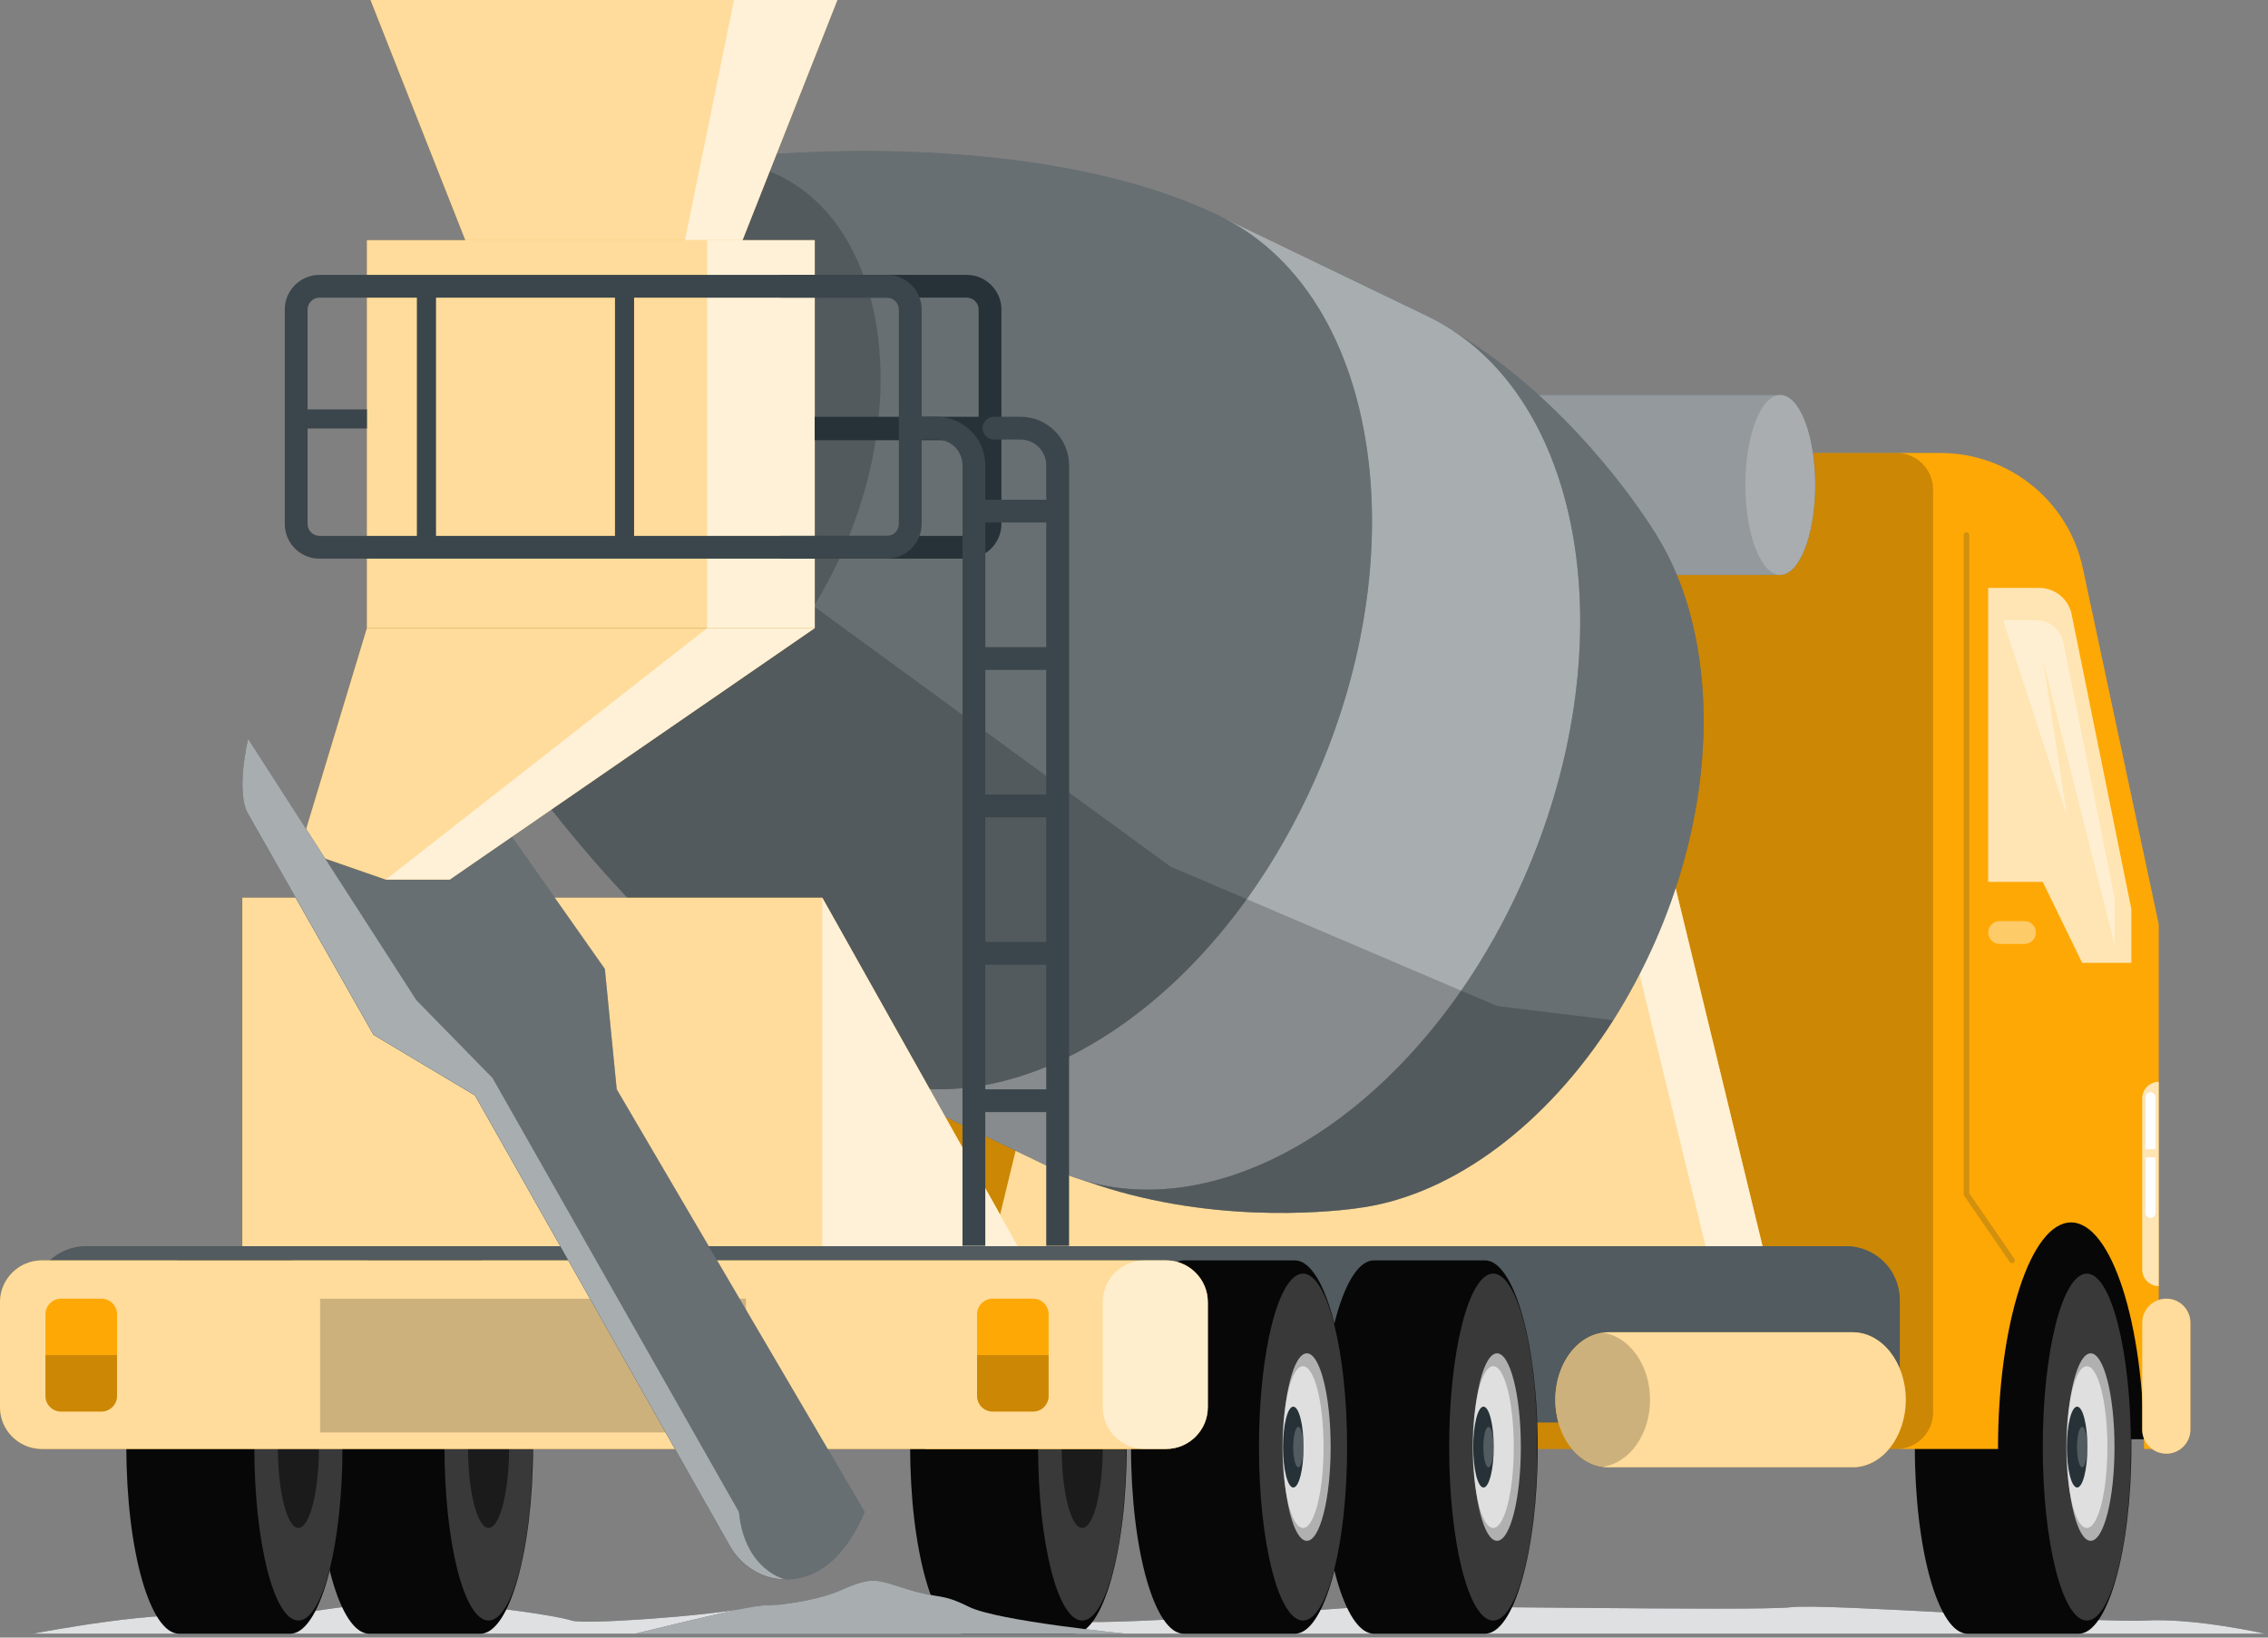 <?xml version="1.0" encoding="utf-8"?>
<svg xmlns="http://www.w3.org/2000/svg" fill="none" height="100%" overflow="visible" preserveAspectRatio="none" style="display: block;" viewBox="0 0 234 169" width="100%">
<rect x="0" y="0" width="234" height="169" fill="#808080" stroke="none"/>
<g id="freepik--Construction_truck_2--inject-12">
<g id="Group">
<g id="Group_2">
<path d="M3.346 168.604H233.732C233.732 168.604 226.406 166.952 221.367 167.239C216.329 167.527 188.282 165.433 184.78 165.866C181.278 166.302 144.199 165.6 140.102 165.866C136.004 166.133 112.609 167.931 110.299 167.239C107.99 166.547 81.901 164.952 77.513 165.866C73.126 166.781 60.195 167.686 58.968 167.239C57.741 166.792 46.348 164.843 37.858 165.59C29.366 166.338 25.143 168.213 21.467 167.013C17.79 165.813 3.344 168.604 3.344 168.604H3.346Z" fill="#263238" id="Vector"/>
<path d="M3.346 168.604H233.732C233.732 168.604 226.406 166.952 221.367 167.239C216.329 167.527 188.282 165.433 184.78 165.866C181.278 166.302 144.199 165.6 140.102 165.866C136.004 166.133 112.609 167.931 110.299 167.239C107.99 166.547 81.901 164.952 77.513 165.866C73.126 166.781 60.195 167.686 58.968 167.239C57.741 166.792 46.348 164.843 37.858 165.59C29.366 166.338 25.143 168.213 21.467 167.013C17.79 165.813 3.344 168.604 3.344 168.604H3.346Z" fill="white" id="Vector_2" opacity="0.85"/>
</g>
<g id="Group_3">
<g id="Group_4">
<path d="M222.484 122.392H192.711V148.529H222.484V122.392Z" fill="#070707" id="Vector_3"/>
<g id="Group_5">
<path d="M110.802 130.071H99.35C96.343 130.071 93.906 138.697 93.906 149.338C93.906 159.979 96.343 168.604 99.35 168.604H110.802C113.809 168.604 116.245 159.979 116.245 149.338C116.245 138.697 113.809 130.071 110.802 130.071Z" fill="#070707" id="Vector_4"/>
<path d="M111.652 131.436C109.141 131.436 107.106 139.45 107.106 149.338C107.106 159.225 109.141 167.239 111.652 167.239C114.164 167.239 116.199 159.225 116.199 149.338C116.199 139.45 114.164 131.436 111.652 131.436Z" fill="white" id="Vector_5" opacity="0.2"/>
<path d="M111.657 140.994C110.486 140.994 109.537 144.731 109.537 149.34C109.537 153.949 110.486 157.686 111.657 157.686C112.828 157.686 113.777 153.949 113.777 149.34C113.777 144.731 112.828 140.994 111.657 140.994Z" fill="#070707" id="Vector_6" opacity="0.6"/>
</g>
<g id="Group_6">
<path d="M214.459 130.071H203.006C199.999 130.071 197.563 138.697 197.563 149.338C197.563 159.979 199.999 168.604 203.006 168.604H214.459C217.465 168.604 219.902 159.979 219.902 149.338C219.902 138.697 217.465 130.071 214.459 130.071Z" fill="#070707" id="Vector_7"/>
<path d="M215.308 167.239C217.819 167.239 219.855 159.224 219.855 149.338C219.855 139.451 217.819 131.436 215.308 131.436C212.797 131.436 210.762 139.451 210.762 149.338C210.762 159.224 212.797 167.239 215.308 167.239Z" fill="white" id="Vector_8" opacity="0.2"/>
<path d="M215.706 139.663C214.348 139.663 213.248 143.994 213.248 149.338C213.248 154.681 214.348 159.012 215.706 159.012C217.063 159.012 218.163 154.681 218.163 149.338C218.163 143.994 217.063 139.663 215.706 139.663Z" fill="white" id="Vector_9" opacity="0.6"/>
<path d="M215.309 140.994C214.138 140.994 213.19 144.73 213.19 149.34C213.19 153.949 214.138 157.685 215.309 157.685C216.48 157.685 217.429 153.949 217.429 149.34C217.429 144.73 216.48 140.994 215.309 140.994Z" fill="white" id="Vector_10" opacity="0.6"/>
<path d="M214.308 145.166C213.722 145.166 213.248 147.033 213.248 149.338C213.248 151.642 213.722 153.512 214.308 153.512C214.894 153.512 215.368 151.642 215.368 149.338C215.368 147.033 214.894 145.166 214.308 145.166Z" fill="#263238" id="Vector_11"/>
<path d="M214.825 147.252C214.531 147.252 214.295 148.185 214.295 149.338C214.295 150.49 214.533 151.424 214.825 151.424C215.117 151.424 215.355 150.49 215.355 149.338C215.355 148.185 215.117 147.252 214.825 147.252Z" fill="white" id="Vector_12" opacity="0.2"/>
</g>
<path d="M214.892 58.622C213.414 51.701 207.293 46.745 200.191 46.745H100.043C97.492 46.745 95.424 48.812 95.424 51.36V149.535H206.145V149.468C206.145 136.594 209.516 126.154 213.679 126.154C217.841 126.154 221.213 136.594 221.213 149.468V149.533H222.73V95.384L214.894 58.622H214.892Z" fill="#FEA805" id="Vector_13"/>
<path d="M195.669 46.745H100.04C97.488 46.745 95.42 48.81 95.42 51.358V149.533H195.669C197.754 149.533 199.446 147.846 199.446 145.762V50.514C199.446 48.432 197.756 46.745 195.669 46.745Z" fill="#070707" id="Vector_14" opacity="0.2"/>
<path d="M223.508 150.016C222.137 150.016 221.024 148.906 221.024 147.537V136.504C221.024 135.135 222.135 134.023 223.508 134.023C224.879 134.023 225.992 135.133 225.992 136.504V147.537C225.992 148.906 224.881 150.018 223.508 150.018V150.016Z" fill="#FEA805" id="Vector_15"/>
<path d="M223.508 150.016C222.137 150.016 221.024 148.906 221.024 147.537V136.504C221.024 135.135 222.135 134.023 223.508 134.023C224.879 134.023 225.992 135.133 225.992 136.504V147.537C225.992 148.906 224.881 150.018 223.508 150.018V150.016Z" fill="white" id="Vector_16" opacity="0.6"/>
<path d="M205.127 60.674H210.399C212.022 60.674 213.421 61.817 213.742 63.406L219.9 93.823V99.366H214.825L210.762 91.013H205.127V60.674Z" fill="white" id="Vector_17" opacity="0.7"/>
<path d="M207.594 130.366C207.499 130.366 207.407 130.322 207.352 130.24L202.648 123.405C202.613 123.357 202.596 123.297 202.596 123.238V55.219C202.596 55.056 202.728 54.926 202.89 54.926C203.051 54.926 203.183 55.056 203.183 55.219V123.146L207.834 129.906C207.926 130.04 207.891 130.222 207.759 130.314C207.707 130.351 207.651 130.366 207.594 130.366Z" fill="#263238" id="Vector_18" opacity="0.2"/>
<path d="M208.879 97.413H206.312C205.663 97.413 205.135 96.887 205.135 96.237C205.135 95.589 205.661 95.062 206.312 95.062H208.879C209.528 95.062 210.056 95.587 210.056 96.237C210.056 96.885 209.53 97.413 208.879 97.413Z" fill="white" id="Vector_19" opacity="0.4"/>
<path d="M222.727 132.725C221.786 132.725 221.024 131.964 221.024 131.024V113.345C221.024 112.406 221.786 111.644 222.727 111.644V132.725Z" fill="white" id="Vector_20" opacity="0.7"/>
<path d="M222.389 118.589V113.238C222.389 112.956 222.16 112.726 221.876 112.726C221.592 112.726 221.365 112.954 221.365 113.238V118.589H222.389Z" fill="white" id="Vector_21"/>
<path d="M221.365 119.455V125.173C221.365 125.454 221.594 125.684 221.876 125.684C222.158 125.684 222.389 125.456 222.389 125.173V119.455H221.365Z" fill="white" id="Vector_22"/>
<path d="M206.682 64.012L213.248 84.138L210.764 68.044L218.161 97.415V92.646L212.881 66.313C212.613 64.975 211.438 64.012 210.07 64.012H206.68H206.682Z" fill="white" id="Vector_23" opacity="0.4"/>
<g id="Group_7">
<path d="M116.82 69.19H167.429L183.442 135.171H100.807L116.82 69.19Z" fill="#FEA805" id="Vector_24"/>
<path d="M116.82 69.19H167.429L183.442 135.171H100.807L116.82 69.19Z" fill="white" id="Vector_25" opacity="0.6"/>
<path d="M161.549 69.196L177.566 135.173H183.445L167.428 69.196H161.549Z" fill="white" id="Vector_26" opacity="0.6"/>
</g>
<g id="Group_8">
<path d="M143.704 40.748H183.686C185.675 40.748 187.287 44.908 187.287 50.041C187.287 55.173 185.675 59.334 183.686 59.334H143.704C141.714 59.334 140.102 55.173 140.102 50.041C140.102 44.908 141.714 40.748 143.704 40.748Z" fill="#263238" id="Vector_27"/>
<path d="M143.704 40.748H183.686C185.675 40.748 187.287 44.908 187.287 50.041C187.287 55.173 185.675 59.334 183.686 59.334H143.704C141.714 59.334 140.102 55.173 140.102 50.041C140.102 44.908 141.714 40.748 143.704 40.748Z" fill="white" id="Vector_28" opacity="0.5"/>
<path d="M180.08 50.041C180.08 55.173 181.693 59.334 183.682 59.334C185.671 59.334 187.284 55.173 187.284 50.041C187.284 44.908 185.671 40.748 183.682 40.748C181.693 40.748 180.08 44.908 180.08 50.041Z" fill="white" id="Vector_29" opacity="0.2"/>
</g>
</g>
<g id="Group_9">
<path d="M111.861 121.835C111.94 121.869 112.028 121.892 112.108 121.913C124.421 126.296 136.579 125.144 139.841 124.715C139.954 124.703 140.081 124.68 140.206 124.659C140.517 124.625 140.686 124.592 140.686 124.592C149.942 123.181 159.548 116.12 166.45 105.287C168.032 102.791 169.472 100.103 170.74 97.244C173.207 91.653 174.739 85.971 175.397 80.491C176.546 70.933 175.017 62.055 171.129 55.593C171.129 55.593 171.035 55.434 170.874 55.164C170.805 55.051 170.736 54.949 170.667 54.836C168.846 51.966 161.742 41.461 150.485 34.513C150.457 34.49 150.428 34.479 150.409 34.467C146.075 31.791 143.326 39.042 141.607 48.486C141.507 48.542 141.412 48.588 141.312 48.643C133.017 53.061 125.253 61.6 120.267 72.897C118.335 77.28 116.97 81.72 116.162 86.068C114.873 92.948 114.946 99.591 116.281 105.385C116.298 105.498 116.325 105.611 116.354 105.724C110.601 113.224 107.107 120.115 111.865 121.833L111.861 121.835Z" fill="#263238" id="Vector_30"/>
<path d="M111.861 121.835C111.94 121.869 112.028 121.892 112.108 121.913C124.421 126.296 136.579 125.144 139.841 124.715C139.954 124.703 140.081 124.68 140.206 124.659C140.517 124.625 140.686 124.592 140.686 124.592C149.942 123.181 159.548 116.12 166.45 105.287C168.032 102.791 169.472 100.103 170.74 97.244C173.207 91.653 174.739 85.971 175.397 80.491C176.546 70.933 175.017 62.055 171.129 55.593C171.129 55.593 171.035 55.434 170.874 55.164C170.805 55.051 170.736 54.949 170.667 54.836C168.846 51.966 161.742 41.461 150.485 34.513C150.457 34.49 150.428 34.479 150.409 34.467C146.075 31.791 143.326 39.042 141.607 48.486C141.507 48.542 141.412 48.588 141.312 48.643C133.017 53.061 125.253 61.6 120.267 72.897C118.335 77.28 116.97 81.72 116.162 86.068C114.873 92.948 114.946 99.591 116.281 105.385C116.298 105.498 116.325 105.611 116.354 105.724C110.601 113.224 107.107 120.115 111.865 121.833L111.861 121.835Z" fill="white" id="Vector_31" opacity="0.3"/>
<path d="M87.029 110.188L108.51 120.546C109.607 121.066 110.722 121.507 111.863 121.835C111.941 121.869 112.03 121.892 112.11 121.913C124.884 125.528 140.167 117.496 150.758 102.235C153.175 98.755 155.353 94.892 157.2 90.712C167.164 68.119 164.019 44.025 150.487 34.513C150.459 34.49 150.43 34.479 150.411 34.467C149.428 33.767 148.393 33.167 147.298 32.638L125.817 22.279L119.602 36.365C111.3 41.866 103.701 50.927 98.613 62.461C97.371 65.285 96.32 68.132 95.487 70.978C92.897 79.732 92.202 88.419 93.248 96.101L87.033 110.188H87.029Z" fill="#263238" id="Vector_32"/>
<path d="M87.029 110.188L108.51 120.546C109.607 121.066 110.722 121.507 111.863 121.835C111.941 121.869 112.03 121.892 112.11 121.913C124.884 125.528 140.167 117.496 150.758 102.235C153.175 98.755 155.353 94.892 157.2 90.712C167.164 68.119 164.019 44.025 150.487 34.513C150.459 34.49 150.43 34.479 150.411 34.467C149.428 33.767 148.393 33.167 147.298 32.638L125.817 22.279L119.602 36.365C111.3 41.866 103.701 50.927 98.613 62.461C97.371 65.285 96.32 68.132 95.487 70.978C92.897 79.732 92.202 88.419 93.248 96.101L87.033 110.188H87.029Z" fill="white" id="Vector_33" opacity="0.6"/>
<path d="M44.292 50.971C43.522 57.376 44.298 63.385 46.475 68.142C46.475 68.142 46.485 68.153 46.483 68.165C46.955 69.181 47.495 70.153 48.095 71.046C48.301 71.386 48.516 71.735 48.758 72.109C54.796 81.768 70.298 102.112 87.029 110.189C95.996 114.517 106.698 112.335 116.28 105.388C120.739 102.169 124.942 97.911 128.634 92.794C131.306 89.076 133.704 84.908 135.719 80.357C140.494 69.545 142.256 58.385 141.313 48.647C140.144 36.526 134.793 26.608 125.817 22.281C108.447 13.899 82.306 15.175 72.061 16.723C71.022 16.824 69.974 17.027 68.924 17.309C68.916 17.317 68.908 17.321 68.901 17.321C60.806 19.568 52.686 27.137 47.894 38.004C45.989 42.331 44.805 46.736 44.294 50.973L44.292 50.971Z" fill="#263238" id="Vector_34"/>
<path d="M44.292 50.971C43.522 57.376 44.298 63.385 46.475 68.142C46.475 68.142 46.485 68.153 46.483 68.165C46.955 69.181 47.495 70.153 48.095 71.046C48.301 71.386 48.516 71.735 48.758 72.109C54.796 81.768 70.298 102.112 87.029 110.189C95.996 114.517 106.698 112.335 116.28 105.388C120.739 102.169 124.942 97.911 128.634 92.794C131.306 89.076 133.704 84.908 135.719 80.357C140.494 69.545 142.256 58.385 141.313 48.647C140.144 36.526 134.793 26.608 125.817 22.281C108.447 13.899 82.306 15.175 72.061 16.723C71.022 16.824 69.974 17.027 68.924 17.309C68.916 17.317 68.908 17.321 68.901 17.321C60.806 19.568 52.686 27.137 47.894 38.004C45.989 42.331 44.805 46.736 44.294 50.973L44.292 50.971Z" fill="white" id="Vector_35" opacity="0.3"/>
<path d="M48.756 72.107C54.794 81.766 70.296 102.11 87.027 110.187L108.508 120.546C109.605 121.066 110.72 121.507 111.861 121.835C111.939 121.869 112.028 121.892 112.108 121.913C124.421 126.296 136.579 125.144 139.841 124.715C139.954 124.703 140.081 124.68 140.206 124.659C140.517 124.624 140.686 124.592 140.686 124.592C149.942 123.181 159.548 116.119 166.45 105.287L154.504 103.83L150.756 102.237L128.632 92.792L120.75 89.425L116.159 86.07L95.483 70.977L83.963 62.563C76.248 75.046 63.939 81.304 54.497 76.75C52.268 75.677 50.376 74.085 48.833 72.086L48.758 72.109L48.756 72.107Z" fill="#070707" id="Vector_36" opacity="0.2"/>
<path d="M47.887 38.006C40.743 54.197 43.699 71.543 54.49 76.746C65.28 81.95 79.82 73.042 86.963 56.849C94.107 40.658 91.15 23.312 80.36 18.109C69.569 12.905 55.029 21.813 47.887 38.006Z" fill="#070707" id="Vector_37" opacity="0.2"/>
</g>
<g id="Group_10">
<path d="M105.836 130.071L84.839 92.644H25.006V132.725L105.836 130.071Z" fill="#FEA805" id="Vector_38"/>
<path d="M105.836 130.071L84.839 92.644H25.006V132.725L105.836 130.071Z" fill="white" id="Vector_39" opacity="0.6"/>
<path d="M105.835 130.071L84.838 92.644V132.725L105.835 130.071Z" fill="white" id="Vector_40" opacity="0.6"/>
</g>
<g id="Group_11">
<g id="Group_12">
<path d="M190.455 128.604H8.895C5.828 128.604 3.342 131.086 3.342 134.149V141.248C3.342 144.311 5.828 146.793 8.895 146.793H190.455C193.522 146.793 196.008 144.311 196.008 141.248V134.149C196.008 131.086 193.522 128.604 190.455 128.604Z" fill="#263238" id="Vector_41"/>
<path d="M190.455 128.604H8.895C5.828 128.604 3.342 131.086 3.342 134.149V141.248C3.342 144.311 5.828 146.793 8.895 146.793H190.455C193.522 146.793 196.008 144.311 196.008 141.248V134.149C196.008 131.086 193.522 128.604 190.455 128.604Z" fill="white" id="Vector_42" opacity="0.2"/>
</g>
<g id="Group_13">
<g id="Group_14">
<path d="M49.552 130.071H38.099C35.093 130.071 32.656 138.697 32.656 149.338C32.656 159.978 35.093 168.604 38.099 168.604H49.552C52.559 168.604 54.996 159.978 54.996 149.338C54.996 138.697 52.559 130.071 49.552 130.071Z" fill="#070707" id="Vector_43"/>
<path d="M50.406 131.436C47.895 131.436 45.859 139.45 45.859 149.337C45.859 159.225 47.895 167.239 50.406 167.239C52.917 167.239 54.953 159.225 54.953 149.337C54.953 139.45 52.917 131.436 50.406 131.436Z" fill="white" id="Vector_44" opacity="0.2"/>
<path d="M50.407 157.684C51.578 157.684 52.526 153.947 52.526 149.338C52.526 144.728 51.578 140.992 50.407 140.992C49.236 140.992 48.287 144.728 48.287 149.338C48.287 153.947 49.236 157.684 50.407 157.684Z" fill="#070707" id="Vector_45" opacity="0.6"/>
</g>
<g id="Group_15">
<path d="M29.933 130.071H18.48C15.474 130.071 13.037 138.696 13.037 149.337C13.037 159.978 15.474 168.604 18.48 168.604H29.933C32.94 168.604 35.376 159.978 35.376 149.337C35.376 138.696 32.94 130.071 29.933 130.071Z" fill="#070707" id="Vector_46"/>
<path d="M30.787 131.436C28.276 131.436 26.24 139.45 26.24 149.337C26.24 159.225 28.276 167.239 30.787 167.239C33.298 167.239 35.334 159.225 35.334 149.337C35.334 139.45 33.298 131.436 30.787 131.436Z" fill="white" id="Vector_47" opacity="0.2"/>
<path d="M30.788 157.684C31.958 157.684 32.907 153.947 32.907 149.338C32.907 144.728 31.958 140.992 30.788 140.992C29.617 140.992 28.668 144.728 28.668 149.338C28.668 153.947 29.617 157.684 30.788 157.684Z" fill="#070707" id="Vector_48" opacity="0.6"/>
</g>
</g>
<g id="Group_16">
<g id="Group_17">
<path d="M153.209 130.071H141.756C138.749 130.071 136.313 138.697 136.313 149.338C136.313 159.979 138.749 168.604 141.756 168.604H153.209C156.215 168.604 158.652 159.979 158.652 149.338C158.652 138.697 156.215 130.071 153.209 130.071Z" fill="#070707" id="Vector_49"/>
<path d="M154.062 131.436C151.551 131.436 149.516 139.45 149.516 149.338C149.516 159.225 151.551 167.239 154.062 167.239C156.574 167.239 158.609 159.225 158.609 149.338C158.609 139.45 156.574 131.436 154.062 131.436Z" fill="white" id="Vector_50" opacity="0.2"/>
<path d="M154.456 139.663C153.098 139.663 151.998 143.994 151.998 149.338C151.998 154.681 153.098 159.012 154.456 159.012C155.813 159.012 156.913 154.681 156.913 149.338C156.913 143.994 155.813 139.663 154.456 139.663Z" fill="white" id="Vector_51" opacity="0.6"/>
<path d="M154.063 157.684C155.234 157.684 156.183 153.947 156.183 149.338C156.183 144.729 155.234 140.992 154.063 140.992C152.892 140.992 151.943 144.729 151.943 149.338C151.943 153.947 152.892 157.684 154.063 157.684Z" fill="white" id="Vector_52" opacity="0.6"/>
<path d="M153.058 145.166C152.472 145.166 151.998 147.033 151.998 149.338C151.998 151.642 152.472 153.512 153.058 153.512C153.644 153.512 154.118 151.642 154.118 149.338C154.118 147.033 153.644 145.166 153.058 145.166Z" fill="#263238" id="Vector_53"/>
<path d="M153.575 147.252C153.283 147.252 153.045 148.185 153.045 149.338C153.045 150.49 153.283 151.424 153.575 151.424C153.867 151.424 154.105 150.49 154.105 149.338C154.105 148.185 153.867 147.252 153.575 147.252Z" fill="white" id="Vector_54" opacity="0.2"/>
</g>
<g id="Group_18">
<path d="M133.589 130.071H122.137C119.13 130.071 116.693 138.697 116.693 149.338C116.693 159.979 119.13 168.604 122.137 168.604H133.589C136.596 168.604 139.033 159.979 139.033 149.338C139.033 138.697 136.596 130.071 133.589 130.071Z" fill="#070707" id="Vector_55"/>
<path d="M134.439 131.436C131.928 131.436 129.893 139.45 129.893 149.338C129.893 159.225 131.928 167.239 134.439 167.239C136.951 167.239 138.986 159.225 138.986 149.338C138.986 139.45 136.951 131.436 134.439 131.436Z" fill="white" id="Vector_56" opacity="0.2"/>
<path d="M134.833 139.663C133.475 139.663 132.375 143.994 132.375 149.338C132.375 154.681 133.475 159.012 134.833 159.012C136.19 159.012 137.29 154.681 137.29 149.338C137.29 143.994 136.19 139.663 134.833 139.663Z" fill="white" id="Vector_57" opacity="0.6"/>
<path d="M134.44 157.684C135.611 157.684 136.56 153.947 136.56 149.338C136.56 144.729 135.611 140.992 134.44 140.992C133.269 140.992 132.32 144.729 132.32 149.338C132.32 153.947 133.269 157.684 134.44 157.684Z" fill="white" id="Vector_58" opacity="0.6"/>
<path d="M133.435 145.166C132.849 145.166 132.375 147.033 132.375 149.338C132.375 151.642 132.849 153.512 133.435 153.512C134.021 153.512 134.495 151.642 134.495 149.338C134.495 147.033 134.021 145.166 133.435 145.166Z" fill="#263238" id="Vector_59"/>
<path d="M133.956 147.252C133.664 147.252 133.426 148.185 133.426 149.338C133.426 150.49 133.664 151.424 133.956 151.424C134.248 151.424 134.486 150.49 134.486 149.338C134.486 148.185 134.25 147.252 133.956 147.252Z" fill="white" id="Vector_60" opacity="0.2"/>
</g>
</g>
<g id="Group_19">
<path d="M120.294 130.071H4.322C1.935 130.071 9.15527e-05 132.003 9.15527e-05 134.387V145.217C9.15527e-05 147.601 1.935 149.533 4.322 149.533H120.294C122.681 149.533 124.616 147.601 124.616 145.217V134.387C124.616 132.003 122.681 130.071 120.294 130.071Z" fill="#FEA805" id="Vector_61"/>
<path d="M120.294 130.071H4.322C1.935 130.071 9.15527e-05 132.003 9.15527e-05 134.387V145.217C9.15527e-05 147.601 1.935 149.533 4.322 149.533H120.294C122.681 149.533 124.616 147.601 124.616 145.217V134.387C124.616 132.003 122.681 130.071 120.294 130.071Z" fill="white" id="Vector_62" opacity="0.6"/>
<path d="M120.294 130.071H118.097C115.71 130.071 113.775 132.003 113.775 134.387V145.217C113.775 147.601 115.71 149.533 118.097 149.533H120.294C122.681 149.533 124.616 147.601 124.616 145.217V134.387C124.616 132.003 122.681 130.071 120.294 130.071Z" fill="white" id="Vector_63" opacity="0.5"/>
</g>
<g id="Group_20">
<path d="M106.582 134.024H102.42C101.53 134.024 100.809 134.744 100.809 135.633V144.067C100.809 144.955 101.53 145.675 102.42 145.675H106.582C107.472 145.675 108.193 144.955 108.193 144.067V135.633C108.193 134.744 107.472 134.024 106.582 134.024Z" fill="#FEA805" id="Vector_64"/>
<path d="M108.193 139.845V144.067C108.193 144.95 107.467 145.675 106.582 145.675H102.42C101.534 145.675 100.809 144.95 100.809 144.067V139.845H108.193Z" fill="#070707" id="Vector_65" opacity="0.2"/>
</g>
<g id="Group_21">
<path d="M10.465 134.024H6.302C5.413 134.024 4.691 134.744 4.691 135.632V144.066C4.691 144.955 5.413 145.675 6.302 145.675H10.465C11.354 145.675 12.076 144.955 12.076 144.066V135.632C12.076 134.744 11.354 134.024 10.465 134.024Z" fill="#FEA805" id="Vector_66"/>
<path d="M12.072 139.845V144.066C12.072 144.95 11.346 145.675 10.461 145.675H6.299C5.413 145.675 4.688 144.95 4.688 144.066V139.845H12.072Z" fill="#070707" id="Vector_67" opacity="0.2"/>
</g>
<path d="M76.963 134.024H33.027V147.828H76.963V134.024Z" fill="#070707" id="Vector_68" opacity="0.2"/>
<g id="Group_22">
<path d="M191.149 137.489H165.945C162.919 137.489 160.467 140.608 160.467 144.456C160.467 148.304 162.919 151.423 165.945 151.423H191.149C194.174 151.423 196.626 148.304 196.626 144.456C196.626 140.608 194.173 137.489 191.149 137.489Z" fill="#FEA805" id="Vector_69"/>
<path d="M196.626 144.454C196.626 148.3 194.178 151.423 191.145 151.423H165.949C165.751 151.423 165.553 151.414 165.355 151.377C162.606 151.011 160.467 148.049 160.467 144.456C160.467 140.863 162.606 137.901 165.355 137.535C165.553 137.496 165.751 137.487 165.949 137.487H191.145C194.178 137.487 196.626 140.61 196.626 144.456V144.454Z" fill="white" id="Vector_70" opacity="0.6"/>
<path d="M170.244 144.454C170.244 148.047 168.107 151 165.355 151.375C162.606 151.009 160.467 148.047 160.467 144.454C160.467 140.861 162.606 137.899 165.355 137.533C168.105 137.909 170.244 140.861 170.244 144.454Z" fill="#070707" id="Vector_71" opacity="0.2"/>
</g>
</g>
<path d="M25.6 84.001L38.535 106.786L49.008 113.046L75.307 159.549C76.359 161.409 78.212 162.743 80.339 162.958C83.031 163.23 86.585 162.139 89.209 156.035L63.629 112.415L62.404 99.991L47.19 78.361C47.19 78.361 42.292 92.405 25.602 84.003L25.6 84.001Z" fill="#263238" id="Vector_72"/>
<path d="M25.6 84.001L38.535 106.786L49.008 113.046L75.307 159.549C76.359 161.409 78.212 162.743 80.339 162.958C83.031 163.23 86.585 162.139 89.209 156.035L63.629 112.415L62.404 99.991L47.19 78.361C47.19 78.361 42.292 92.405 25.602 84.003L25.6 84.001Z" fill="white" id="Vector_73" opacity="0.3"/>
<g id="Group_23">
<g id="Group_24">
<path d="M50.538 31.178H74.083L86.392 0H38.229L50.538 31.178Z" fill="#FEA805" id="Vector_74"/>
<path d="M50.538 31.178H74.083L86.392 0H38.229L50.538 31.178Z" fill="white" id="Vector_75" opacity="0.6"/>
<path d="M75.734 0L69.365 31.178H74.083L86.392 0H75.734Z" fill="white" id="Vector_76" opacity="0.6"/>
</g>
<g id="Group_25">
<g id="Group_26">
<path d="M37.86 64.819H84.061V24.788L37.86 24.788L37.86 64.819Z" fill="#FEA805" id="Vector_77"/>
<path d="M37.86 64.819H84.061V24.788L37.86 24.788L37.86 64.819Z" fill="white" id="Vector_78" opacity="0.6"/>
<path d="M72.963 64.819H84.061V24.788H72.963V64.819Z" fill="white" id="Vector_79" opacity="0.6"/>
</g>
<path d="M84.06 64.819L46.39 90.775H39.81L30.942 87.696L37.859 64.819H84.06Z" fill="#FEA805" id="Vector_80"/>
<path d="M84.06 64.819L46.39 90.775H39.81L30.942 87.696L37.859 64.819H84.06Z" fill="white" id="Vector_81" opacity="0.6"/>
<path d="M72.963 64.819L39.811 90.775H46.39L84.061 64.819H72.963Z" fill="white" id="Vector_82" opacity="0.6"/>
</g>
<g id="Group_27">
<path d="M84.06 45.428H102.457V43.012H84.06V45.428Z" fill="#263238" id="Vector_83"/>
<path d="M80.516 55.305H99.735C100.417 55.305 100.969 54.753 100.969 54.072V31.951C100.969 31.259 100.428 30.716 99.735 30.716H80.516V28.368H99.735C101.713 28.368 103.321 29.974 103.321 31.949V54.071C103.321 56.045 101.713 57.652 99.735 57.652H80.516V55.303V55.305Z" fill="#263238" id="Vector_84"/>
<path d="M29.381 54.073V31.951C29.381 29.975 30.99 28.37 32.968 28.37H91.504C93.482 28.37 95.091 29.977 95.091 31.951V54.073C95.091 56.048 93.482 57.654 91.504 57.654H32.968C30.99 57.654 29.381 56.048 29.381 54.073ZM32.968 30.717C32.286 30.717 31.733 31.271 31.733 31.951V54.073C31.733 54.753 32.286 55.306 32.968 55.306H91.504C92.186 55.306 92.739 54.753 92.739 54.073V31.951C92.739 31.271 92.186 30.717 91.504 30.717H32.968Z" fill="#263238" id="Vector_85"/>
<g id="Group_28" opacity="0.1">
<path d="M29.381 54.073V31.951C29.381 29.975 30.99 28.37 32.968 28.37H91.504C93.482 28.37 95.091 29.977 95.091 31.951V54.073C95.091 56.047 93.482 57.654 91.504 57.654H32.968C30.99 57.654 29.381 56.047 29.381 54.073ZM32.968 30.717C32.286 30.717 31.733 31.271 31.733 31.951V54.073C31.733 54.753 32.286 55.306 32.968 55.306H91.504C92.186 55.306 92.739 54.753 92.739 54.073V31.951C92.739 31.271 92.186 30.717 91.504 30.717H32.968Z" fill="white" id="Vector_86"/>
</g>
<path d="M63.452 56.719H65.422V29.239H63.452V56.719Z" fill="#263238" id="Vector_87"/>
<path d="M43.014 56.751H44.984V29.271H43.014V56.751Z" fill="#263238" id="Vector_88"/>
<path d="M37.856 44.22V42.253H29.696V44.22H37.856Z" fill="#263238" id="Vector_89"/>
<path d="M63.452 56.719H65.422V29.239H63.452V56.719Z" fill="white" id="Vector_90" opacity="0.1"/>
<path d="M43.014 56.751H44.984V29.271H43.014V56.751Z" fill="white" id="Vector_91" opacity="0.1"/>
<path d="M37.856 44.22V42.253H29.696V44.22H37.856Z" fill="white" id="Vector_92" opacity="0.1"/>
</g>
<path d="M110.299 128.57V48.018C110.299 45.257 108.05 43.012 105.286 43.012H102.555C101.906 43.012 101.378 43.537 101.378 44.185C101.378 44.834 101.904 45.359 102.555 45.359H105.286C106.752 45.359 107.947 46.549 107.947 48.016V51.573H101.657V48.016C101.657 45.255 99.408 43.01 96.644 43.01H93.913C93.264 43.01 92.738 43.535 92.738 44.184C92.738 44.832 93.264 45.357 93.913 45.357H96.644C98.111 45.357 99.305 46.547 99.305 48.014V128.566H101.657V114.764H107.947V128.566H110.299V128.57ZM107.947 66.784H101.657V53.921H107.947V66.784ZM107.947 81.996H101.657V69.133H107.947V81.996ZM107.947 97.206H101.657V84.343H107.947V97.206ZM107.947 112.417H101.657V99.554H107.947V112.417Z" fill="#263238" id="Vector_93"/>
<path d="M110.299 128.57V48.018C110.299 45.257 108.05 43.012 105.286 43.012H102.555C101.906 43.012 101.378 43.537 101.378 44.185C101.378 44.834 101.904 45.359 102.555 45.359H105.286C106.752 45.359 107.947 46.549 107.947 48.016V51.573H101.657V48.016C101.657 45.255 99.408 43.01 96.644 43.01H93.913C93.264 43.01 92.738 43.535 92.738 44.184C92.738 44.832 93.264 45.357 93.913 45.357H96.644C98.111 45.357 99.305 46.547 99.305 48.014V128.566H101.657V114.764H107.947V128.566H110.299V128.57ZM107.947 66.784H101.657V53.921H107.947V66.784ZM107.947 81.996H101.657V69.133H107.947V81.996ZM107.947 97.206H101.657V84.343H107.947V97.206ZM107.947 112.417H101.657V99.554H107.947V112.417Z" fill="white" id="Vector_94" opacity="0.1"/>
</g>
<g id="Group_29">
<path d="M25.602 76.257C25.602 76.257 24.279 81.67 25.602 83.999C26.925 86.329 38.537 106.784 38.537 106.784L49.01 113.044L75.297 159.526C76.459 161.579 78.596 162.967 80.959 162.99H81.044C81.044 162.99 76.841 162.109 76.24 156.031L50.821 111.242L42.964 103.21L25.602 76.255V76.257Z" fill="#263238" id="Vector_95"/>
<path d="M25.602 76.257C25.602 76.257 24.279 81.67 25.602 83.999C26.925 86.329 38.537 106.784 38.537 106.784L49.01 113.044L75.297 159.526C76.459 161.579 78.596 162.967 80.959 162.99H81.044C81.044 162.99 76.841 162.109 76.24 156.031L72.962 150.256L50.821 111.244L42.964 103.212L25.602 76.257Z" fill="white" id="Vector_96" opacity="0.6"/>
</g>
</g>
<g id="Group_30">
<path d="M65.512 168.604H116.207C116.207 168.604 102.936 167.298 99.978 165.83C97.019 164.361 97.044 165.053 93.763 164.054C90.481 163.056 90.155 162.605 86.887 164.054C83.619 165.504 78.923 165.74 77.512 165.866C76.103 165.993 65.51 168.604 65.51 168.604H65.512Z" fill="#263238" id="Vector_97"/>
<path d="M65.512 168.604H116.207C116.207 168.604 102.936 167.298 99.978 165.83C97.019 164.361 97.044 165.053 93.763 164.054C90.481 163.056 90.155 162.605 86.887 164.054C83.619 165.504 78.923 165.74 77.512 165.866C76.103 165.993 65.51 168.604 65.51 168.604H65.512Z" fill="white" id="Vector_98" opacity="0.6"/>
</g>
</g>
</g>
</svg>